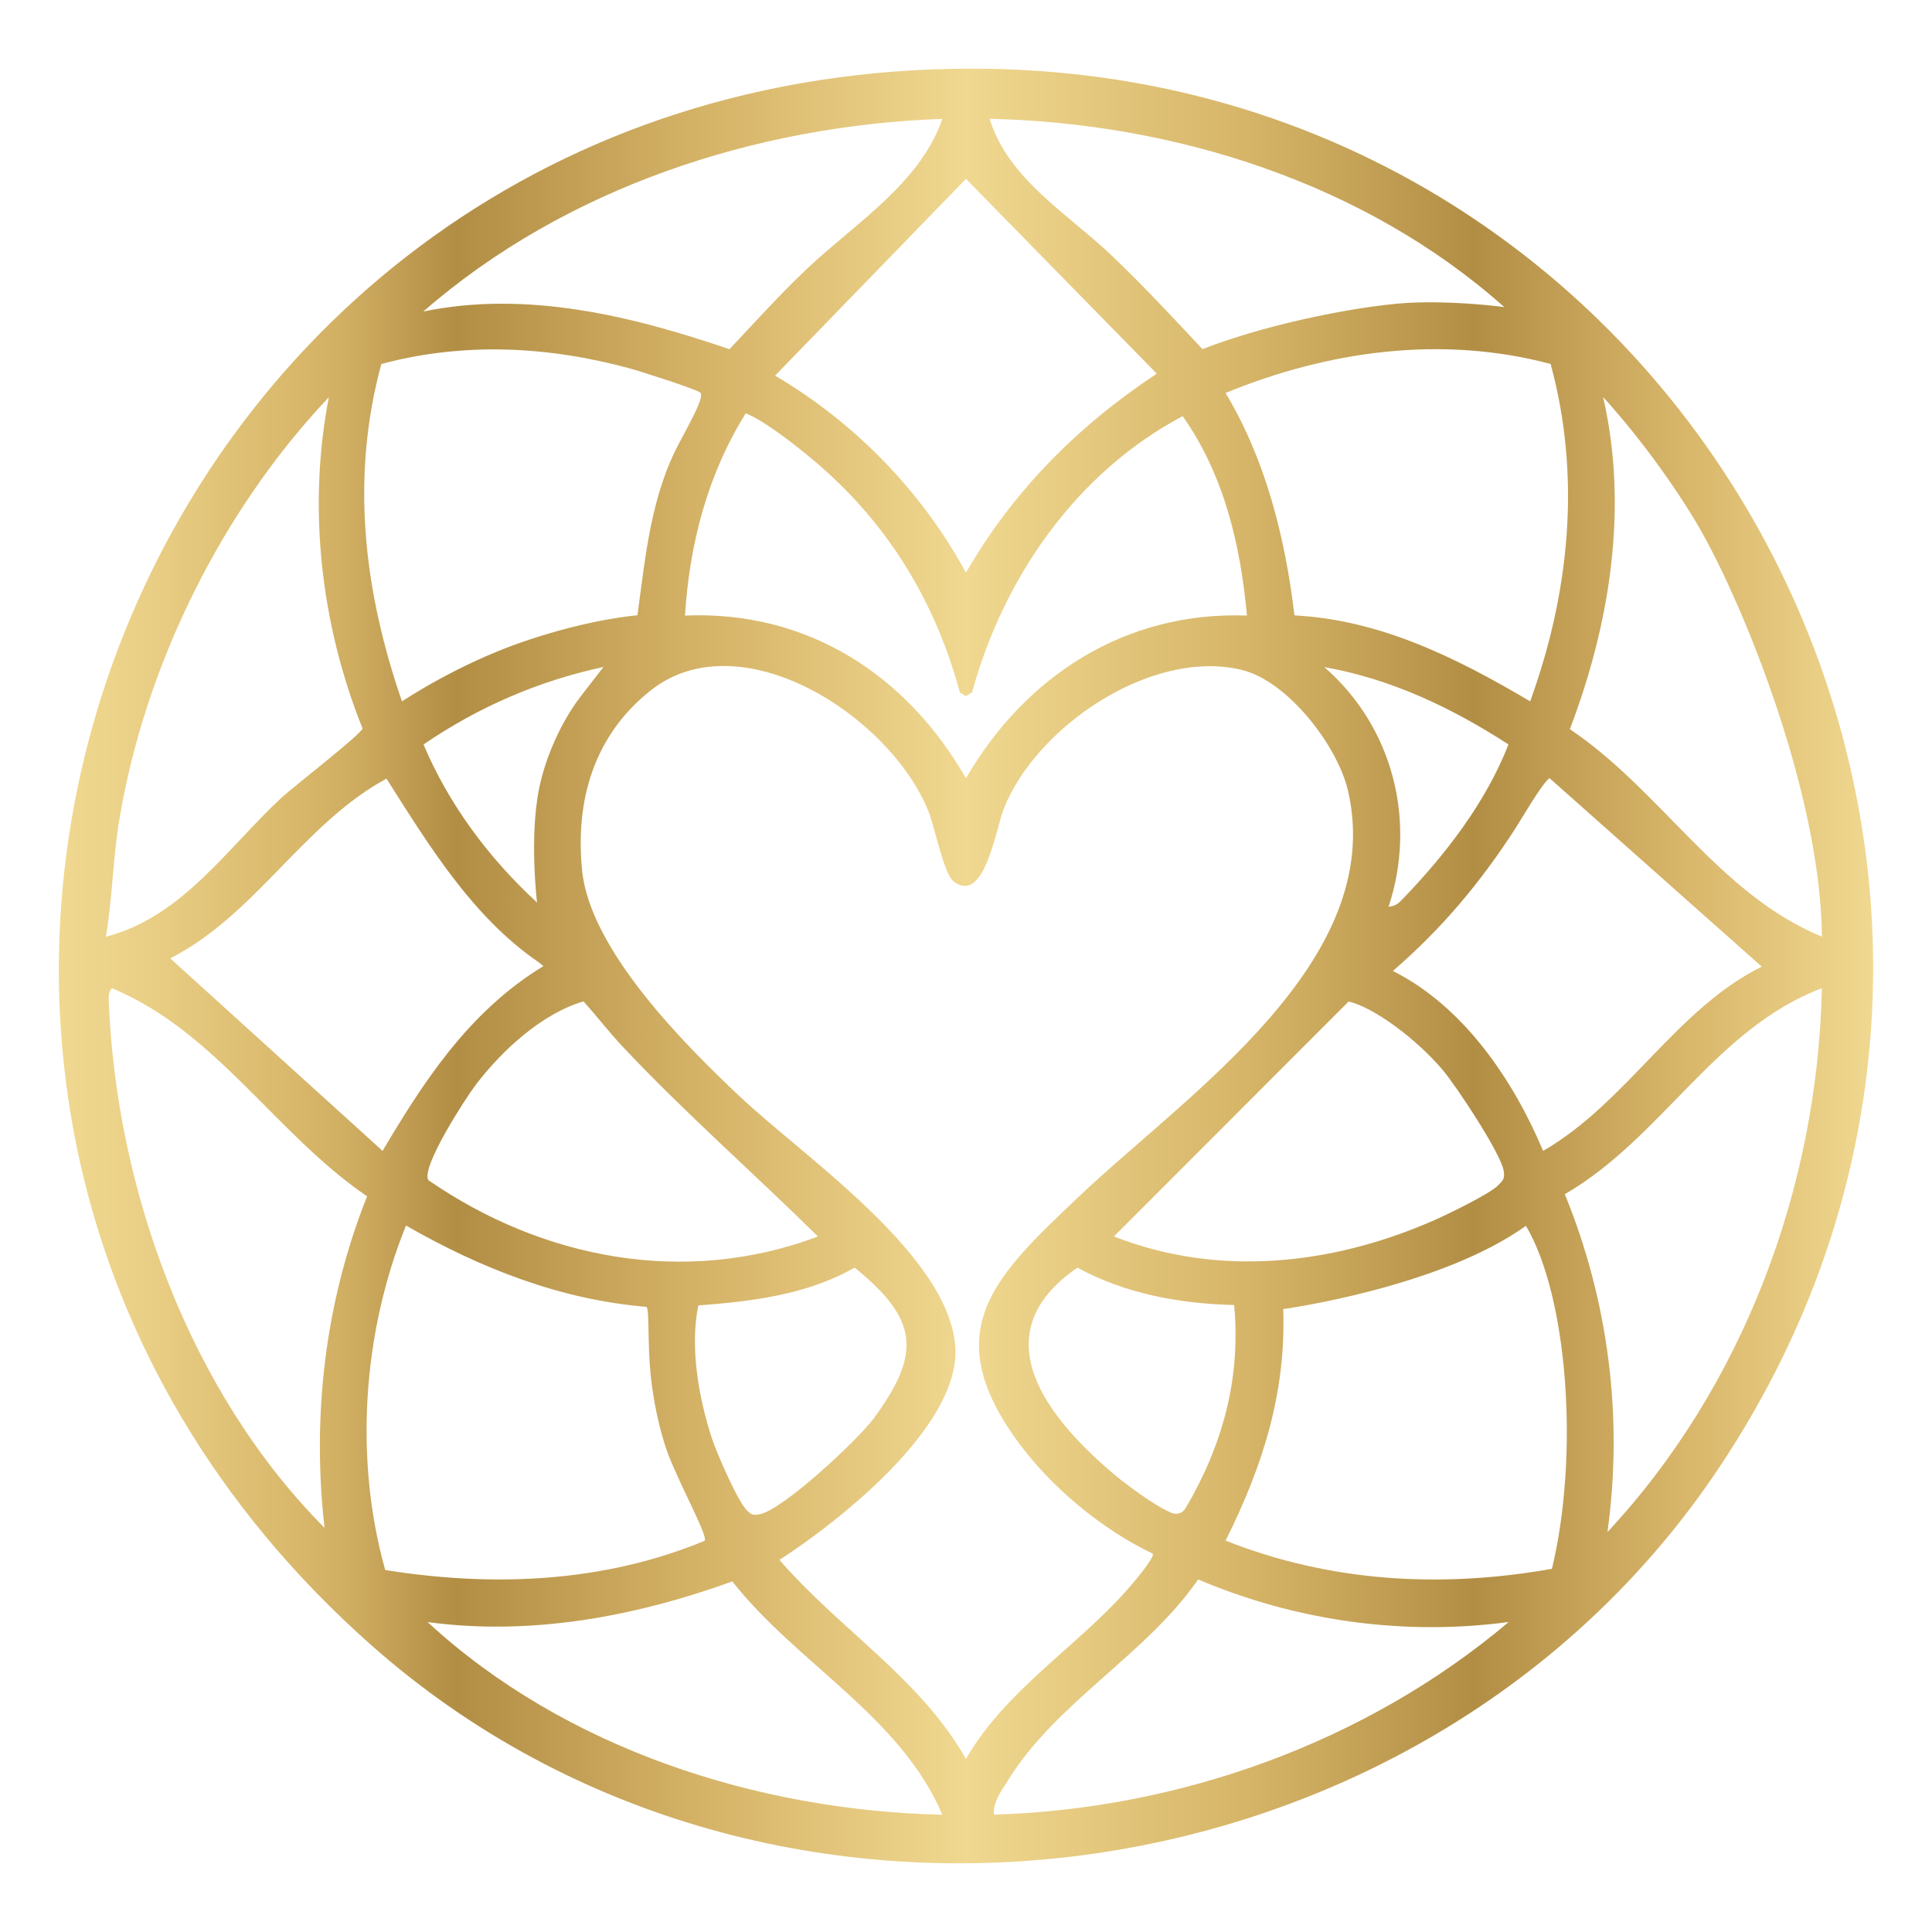 <svg width="197" height="197" viewBox="0 0 197 197" fill="none" xmlns="http://www.w3.org/2000/svg">
<g clip-path="url(#clip0_58_793)">
<path d="M99.067 7C172.824 6.992 216.151 88.703 175.19 149.804C145.078 194.723 78.631 203.819 37.906 167.793C-26.534 110.805 13.098 7.016 99.067 7ZM96.089 12.122C76.967 12.798 57.632 19.166 43.16 31.764C53.7 29.59 64.42 32.204 74.381 35.608C76.991 32.839 79.537 30.005 82.302 27.391C87.205 22.758 93.805 18.735 96.089 12.122ZM153.4 31.325C139.205 18.678 119.813 12.538 100.903 12.114C102.812 18.287 108.938 21.837 113.376 26.072C116.574 29.126 119.593 32.375 122.611 35.6C129.668 32.839 139.662 30.974 144.426 30.844C149.19 30.714 153.392 31.316 153.392 31.316L153.4 31.325ZM79.031 38.303C87.14 43.076 93.993 50.087 98.496 58.393C103.309 50.038 109.925 43.418 117.953 38.1L98.496 18.238L79.031 38.303ZM64.999 62.734C65.839 56.594 66.378 50.478 69.339 45.014C71.052 41.846 71.73 40.404 71.419 40.046C71.134 39.721 65.26 37.847 64.265 37.579C55.911 35.298 47.312 34.859 38.885 37.114C35.72 48.727 37.107 60.291 40.99 71.521C40.99 71.521 46.554 67.75 53.447 65.397C60.341 63.051 65.007 62.742 65.007 62.742L64.999 62.734ZM158.115 37.114C147.045 34.158 135.436 35.763 124.969 40.071C129.072 46.919 131.047 54.843 131.993 62.75C140.812 63.206 148.619 67.139 156.027 71.513C160.04 60.437 161.24 48.605 158.115 37.123V37.114ZM10.789 95.519C18.588 93.5 23.157 86.48 28.72 81.325C29.83 80.299 36.87 74.835 36.968 74.281C32.71 63.67 31.347 51.748 33.533 40.502C22.61 52.033 14.786 67.856 12.168 83.573C11.507 87.531 11.466 91.57 10.797 95.519H10.789ZM163.467 40.502C166.069 51.781 164.152 63.662 160.073 74.355C169.357 80.568 175.263 91.195 185.779 95.511C185.624 80.365 177.205 60.234 172.751 52.921C168.296 45.616 163.467 40.494 163.467 40.494V40.502ZM97.876 70.6C95.412 61.496 90.721 53.695 83.616 47.498C81.935 46.032 78.998 43.703 77.089 42.652C76.706 42.44 76.045 42.139 76.045 42.139C72.162 48.361 70.302 55.454 69.845 62.767C82.327 62.237 92.443 68.801 98.496 79.355C104.549 68.923 114.771 62.31 127.147 62.767C126.486 55.543 124.822 48.45 120.596 42.432C109.77 48.165 102.33 58.866 99.116 70.6L98.496 70.983L97.876 70.6ZM54.973 80.397C55.601 77.286 57.176 73.654 59.207 71.016L61.532 68.011C54.891 69.436 48.781 72.091 43.184 75.91C45.771 82.042 49.858 87.514 54.761 92.026C54.761 92.026 53.953 85.43 54.973 80.397ZM117.529 158.411C112.389 155.977 107.168 151.636 103.791 147.011C95.445 135.585 101.588 130.007 110.089 121.937C120.923 111.652 141.44 98.044 137.459 80.658C136.415 76.089 131.348 69.469 126.633 68.312C117.415 66.065 105.626 74.135 102.347 82.474C101.547 84.501 100.381 92.295 97.24 89.876C96.228 89.094 95.339 84.387 94.678 82.742C90.713 72.897 75.433 63.206 66.345 70.405C60.569 74.982 58.644 81.594 59.354 88.744C60.161 96.863 69.78 106.489 75.531 111.896C82.049 118.028 97.174 128.24 97.419 137.678C97.623 145.626 85.549 155.13 79.48 159.055C85.541 166.091 93.846 171.14 98.496 179.356C102.502 172.369 109.762 167.956 114.918 162.125C115.351 161.636 117.822 158.778 117.529 158.411ZM153.816 75.91C148.056 72.18 141.848 69.224 135.028 68.019C142.044 74.102 144.475 83.72 141.587 92.466C142.199 92.376 142.476 92.238 142.892 91.806C147.33 87.229 151.483 81.871 153.816 75.91ZM54.973 98.15C48.21 93.549 43.747 86.228 39.407 79.395C30.923 83.988 26.036 93.321 17.356 97.718L39.008 117.352C43.062 110.528 47.712 103.191 55.413 98.508L54.973 98.158V98.15ZM179.652 98.573L157.993 79.338C157.226 79.909 155.137 83.516 154.46 84.567C150.911 90.047 146.979 94.73 142.027 99.005C149.247 102.637 154.281 110.08 157.348 117.352C165.849 112.45 170.939 102.849 179.652 98.565V98.573ZM33.093 155.781C31.78 144.356 33.166 132.67 37.433 121.986C28.117 115.642 22.072 105.21 11.433 100.772C11.099 101.024 11.066 101.521 11.083 101.969C11.841 121.342 19.347 141.954 33.085 155.781H33.093ZM163.907 156.221C177.76 141.367 185.347 121.041 185.771 100.764C174.88 104.884 169.447 116.057 159.559 121.766C164.013 132.654 165.531 144.568 163.907 156.221ZM63.465 106.692C62.095 105.235 60.847 103.598 59.492 102.108C55.234 103.362 51.13 107.157 48.479 110.658C47.451 112.018 42.907 119.03 43.674 120.333C55.332 128.387 69.87 131.18 83.404 126.082C76.812 119.575 69.82 113.46 63.465 106.692ZM113.597 126.082C124.267 130.276 135.933 128.973 146.261 124.413C147.616 123.818 151.907 121.741 152.763 120.862C153.261 120.357 153.449 120.186 153.334 119.421C153.065 117.621 148.448 110.674 147.061 109.046C144.418 105.951 140.184 102.767 137.516 102.116L113.588 126.074L113.597 126.082ZM39.285 160.089C50.233 161.848 61.532 161.392 71.852 157.109C72.211 156.604 69.29 151.392 68.083 148.151C67.243 145.879 66.59 142.662 66.353 140.268C66.011 136.799 66.231 133.786 65.937 133.256C57.127 132.532 48.977 129.307 41.398 124.966C36.984 135.879 36.095 148.713 39.277 160.081L39.285 160.089ZM130.843 133.484C131.153 142.043 128.73 149.56 124.969 157.092C135.656 161.327 146.963 161.97 158.246 159.967C161.019 148.468 159.91 132.304 155.594 124.991C146.816 131.302 130.843 133.484 130.843 133.484ZM71.207 133.118C70.318 137.344 71.256 142.605 72.602 146.701C73.092 148.175 75.229 153.126 76.192 154.038C76.649 154.478 76.779 154.511 77.407 154.413C79.765 154.038 87.491 146.799 89.09 144.633C93.96 138.028 93.675 134.519 87.14 129.258C82.302 132.019 76.673 132.703 71.207 133.11V133.118ZM125.842 133.069C120.368 132.939 114.722 131.929 109.868 129.258C99.858 136.123 106.94 144.787 113.825 150.52C114.6 151.164 117.757 153.599 119.511 154.283C120.025 154.486 120.613 154.266 120.89 153.786C124.651 147.393 126.543 140.585 125.842 133.061V133.069ZM96.089 185.041C91.806 174.983 81.258 169.625 74.675 161.254C64.779 164.829 54.173 166.824 43.601 165.399C57.567 178.282 77.187 184.625 96.089 185.041ZM153.84 165.39C143.104 166.832 132.107 165.276 122.171 161.05C116.86 168.729 107.739 173.542 102.82 181.482C102.151 182.565 101.253 183.673 101.343 185.032C120.327 184.471 139.352 177.638 153.84 165.39Z" fill="url(#paint0_linear_58_793)"/>
</g>
<defs>
<linearGradient id="paint0_linear_58_793" x1="6" y1="98.5" x2="191" y2="98.5" gradientUnits="userSpaceOnUse">
<stop stop-color="#F0D890"/>
<stop offset="0.04" stop-color="#EBD188"/>
<stop offset="0.1" stop-color="#DEC074"/>
<stop offset="0.13" stop-color="#D9B86B"/>
<stop offset="0.16" stop-color="#CFAD61"/>
<stop offset="0.21" stop-color="#B69248"/>
<stop offset="0.22" stop-color="#B28E44"/>
<stop offset="0.36" stop-color="#D6B468"/>
<stop offset="0.5" stop-color="#F0D890"/>
<stop offset="0.61" stop-color="#DDBF73"/>
<stop offset="0.65" stop-color="#D7B669"/>
<stop offset="0.78" stop-color="#B28E44"/>
<stop offset="0.9" stop-color="#D9B76B"/>
<stop offset="1" stop-color="#F0D890"/>
</linearGradient>
<clipPath id="clip0_58_793">
<rect width="185" height="183" fill="white" transform="translate(6 7)"/>
</clipPath>
</defs>
</svg>
